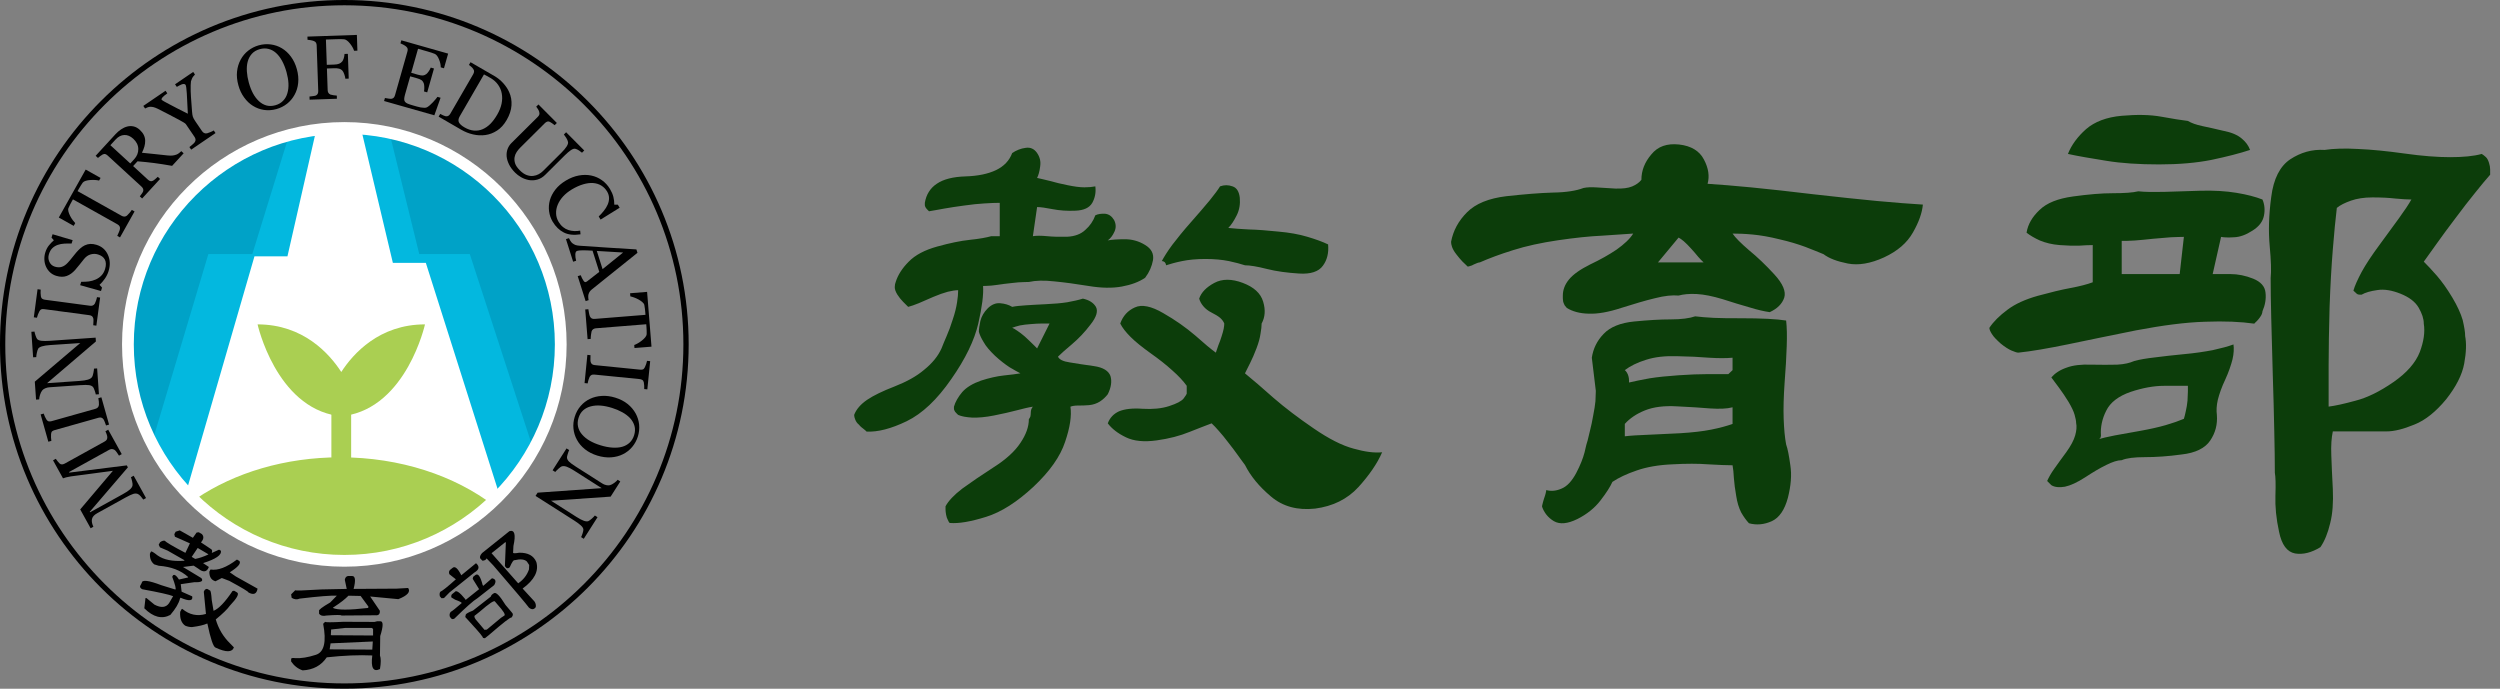 <?xml version="1.0" encoding="utf-8"?>
<svg xmlns="http://www.w3.org/2000/svg" version="1.1" id="圖層_2" x="0px" y="0px" enable-background="new 0 0 283.465 283.465" viewBox="0 0 726 200">
  <rect x="0" y="0" width="726" height="200" fill="#808080" stroke="none"/>
  <g id="g3" transform="matrix(1.163, 0, 0, 1.163, -64.841, -38.581)">
    <g id="g5">
      <path d="m 195.771,119.169 c 0,29.834 -24.195,54.04 -54.033,54.04 -29.844,0 -54.041,-24.205 -54.041,-54.04 0,-29.843 24.197,-54.039 54.041,-54.039 29.837,0 54.033,24.196 54.033,54.039 z" id="path7" style="fill:#00a2c7"/>
    </g>
    <g id="g9">
      <path d="m 128.071,66.452 -9.313,30.164 h -10.979 l -14.261,47.732 c 0,0 20.296,29.631 47.177,29.631 26.875,0 44.428,-23.594 47.72,-30.174 L 173.061,96.616 h -12.619 l -7.686,-31.258 c 0.001,0 -15.359,-1.65 -24.685,1.094 z" id="path11" style="fill:#03b8df"/>
    </g>
    <g id="g13">
      <path d="m 134.652,65.901 -7.12,31.271 h -8.237 l -17.007,58.693 c 0,0 18.105,18.113 37.855,18.113 19.748,0 36.21,-11.52 40.049,-18.113 L 162.083,98.807 h -8.232 l -7.679,-32.355 -11.52,-0.551 z" id="path15" style="fill:#ffffff"/>
    </g>
    <g id="g17">
      <g id="g19">
        <path d="m 104.855,157.604 c 9.761,9.641 23.173,15.605 37.978,15.605 13.888,0 26.551,-5.248 36.12,-13.877 -9.668,-7.361 -23.229,-11.971 -38.258,-11.971 -13.805,0 -26.386,3.885 -35.84,10.243 z" id="path21" style="fill:#aacf52"/>
      </g>
      <g id="g23">
        <g id="g25">
          <path d="m 140.969,126.055 c -2.963,-4.563 -9.485,-11.885 -20.9,-11.885 0,0 4.57,20.569 19.98,22.842 0,0 0.404,-0.223 0.92,-0.695 0.507,0.473 0.906,0.695 0.906,0.695 15.426,-2.272 19.998,-22.842 19.998,-22.842 -11.417,0 -17.948,7.323 -20.904,11.885 z" id="path27" style="fill:#aacf52"/>
        </g>
        <g id="g29">
          <rect x="138.5" y="132.278" width="4.935" height="18.107" id="rect31" style="fill:#aacf52"/>
        </g>
      </g>
    </g>
    <g id="g33">
      <path d="m 141.737,174.678 c -30.608,0 -55.511,-24.9 -55.511,-55.508 0,-30.606 24.902,-55.509 55.511,-55.509 30.603,0 55.501,24.903 55.501,55.509 0,30.607 -24.898,55.508 -55.501,55.508 z m 0,-108.078 c -28.99,0 -52.574,23.582 -52.574,52.57 0,28.987 23.584,52.571 52.574,52.571 28.985,0 52.564,-23.584 52.564,-52.571 C 194.302,90.181 170.723,66.6 141.737,66.6 z" id="path35" style="fill:#ffffff"/>
    </g>
    <g id="g37">
      <g id="g39">
        <path d="m 82.77,140.463 3.382,6.107 -0.688,0.379 c -0.131,-0.217 -0.312,-0.49 -0.542,-0.816 -0.232,-0.324 -0.421,-0.533 -0.561,-0.623 -0.236,-0.133 -0.458,-0.199 -0.67,-0.209 -0.208,-0.006 -0.434,0.057 -0.677,0.189 l -10.027,5.549 0.078,0.143 14.347,-1.803 0.273,0.488 -9.522,11.105 0.073,0.123 8.231,-4.555 c 0.794,-0.438 1.373,-0.824 1.734,-1.152 0.36,-0.332 0.571,-0.648 0.636,-0.963 0.058,-0.215 0.023,-0.58 -0.101,-1.1 -0.125,-0.512 -0.22,-0.84 -0.293,-0.98 l 0.69,-0.381 3.085,5.574 -0.686,0.377 c -0.191,-0.275 -0.41,-0.555 -0.662,-0.84 -0.247,-0.285 -0.491,-0.475 -0.732,-0.568 -0.307,-0.127 -0.672,-0.131 -1.094,-0.01 -0.423,0.129 -1.076,0.434 -1.955,0.918 l -7.058,3.904 c -0.408,0.223 -0.715,0.459 -0.919,0.697 -0.204,0.244 -0.337,0.5 -0.4,0.773 -0.062,0.299 -0.056,0.617 0.024,0.957 0.075,0.338 0.187,0.652 0.333,0.951 l -0.688,0.379 -2.602,-4.703 8.164,-9.643 -10.512,1.4 c -0.385,0.053 -0.778,0.133 -1.171,0.236 -0.397,0.105 -0.653,0.188 -0.775,0.244 l -2.49,-4.498 0.688,-0.379 c 0.109,0.174 0.262,0.391 0.471,0.639 0.206,0.252 0.369,0.43 0.485,0.535 0.2,0.172 0.41,0.25 0.634,0.227 0.228,-0.021 0.442,-0.096 0.657,-0.211 l 9.943,-5.502 c 0.226,-0.125 0.397,-0.27 0.511,-0.432 0.112,-0.161 0.163,-0.385 0.161,-0.67 0.002,-0.153 -0.054,-0.394 -0.164,-0.723 -0.111,-0.324 -0.21,-0.577 -0.301,-0.756 l 0.69,-0.377 z" id="path41"/>
      </g>
      <g id="g43">
        <path d="m 81.068,132.38 1.92,6.813 -0.756,0.218 c -0.066,-0.189 -0.169,-0.46 -0.298,-0.814 -0.133,-0.356 -0.245,-0.6 -0.344,-0.737 -0.159,-0.206 -0.335,-0.342 -0.526,-0.399 -0.187,-0.064 -0.425,-0.054 -0.711,0.023 l -10.993,3.101 c -0.247,0.07 -0.445,0.172 -0.591,0.292 -0.144,0.129 -0.232,0.353 -0.265,0.675 -0.025,0.24 -0.028,0.528 -0.013,0.876 0.017,0.344 0.045,0.621 0.092,0.83 l -0.76,0.215 -1.923,-6.815 0.763,-0.215 c 0.066,0.22 0.167,0.475 0.298,0.77 0.131,0.292 0.267,0.543 0.402,0.75 0.166,0.242 0.354,0.389 0.571,0.425 0.217,0.037 0.443,0.023 0.679,-0.043 l 10.979,-3.094 c 0.236,-0.068 0.434,-0.178 0.584,-0.333 0.152,-0.152 0.245,-0.371 0.283,-0.648 0.015,-0.166 0.009,-0.426 -0.019,-0.782 -0.026,-0.356 -0.071,-0.653 -0.129,-0.892 l 0.757,-0.216 z" id="path45"/>
      </g>
      <g id="g47">
        <path d="m 64.368,115.971 c 0.021,0.206 0.104,0.52 0.245,0.945 0.138,0.421 0.275,0.72 0.404,0.897 0.204,0.249 0.572,0.404 1.102,0.462 0.531,0.059 1.199,0.059 2.005,0.005 l 11.509,-0.798 0.064,0.954 -12.199,10.416 8.11,-0.559 c 0.907,-0.064 1.601,-0.172 2.084,-0.322 0.477,-0.146 0.81,-0.344 0.999,-0.6 0.153,-0.183 0.282,-0.544 0.382,-1.081 0.105,-0.548 0.153,-0.902 0.148,-1.074 l 0.786,-0.051 0.449,6.453 -0.786,0.054 c -0.028,-0.199 -0.125,-0.53 -0.286,-0.996 -0.161,-0.469 -0.296,-0.757 -0.41,-0.87 -0.226,-0.245 -0.552,-0.4 -0.986,-0.467 -0.43,-0.066 -1.158,-0.066 -2.187,0.007 l -7.747,0.532 c -0.337,0.024 -0.675,0.107 -1.005,0.25 -0.331,0.142 -0.583,0.317 -0.752,0.53 -0.226,0.281 -0.411,0.655 -0.555,1.124 -0.14,0.466 -0.208,0.842 -0.204,1.121 l -0.784,0.056 -0.312,-4.481 11.361,-9.661 -7.466,0.513 c -0.917,0.064 -1.616,0.172 -2.102,0.327 -0.479,0.15 -0.792,0.339 -0.941,0.571 -0.126,0.217 -0.238,0.563 -0.341,1.04 -0.099,0.477 -0.15,0.833 -0.146,1.08 l -0.784,0.05 -0.44,-6.374 0.785,-0.053 z" id="path49"/>
      </g>
      <g id="g51">
        <path d="m 80.752,107.476 -0.935,7.015 -0.78,-0.102 c 0.011,-0.201 0.028,-0.489 0.047,-0.867 0.024,-0.376 0.013,-0.645 -0.025,-0.809 -0.064,-0.253 -0.172,-0.446 -0.322,-0.58 -0.148,-0.129 -0.37,-0.217 -0.666,-0.258 l -11.316,-1.508 c -0.258,-0.034 -0.477,-0.021 -0.664,0.035 -0.18,0.06 -0.35,0.232 -0.507,0.516 -0.118,0.21 -0.241,0.473 -0.359,0.795 -0.123,0.324 -0.206,0.592 -0.247,0.801 l -0.78,-0.105 0.935,-7.015 0.778,0.103 c -0.02,0.226 -0.028,0.505 -0.024,0.823 0.006,0.322 0.032,0.605 0.075,0.846 0.047,0.292 0.167,0.497 0.353,0.619 0.187,0.121 0.399,0.2 0.64,0.23 l 11.31,1.508 c 0.24,0.032 0.464,0.006 0.664,-0.075 0.2,-0.08 0.374,-0.241 0.518,-0.481 0.082,-0.146 0.176,-0.389 0.292,-0.726 0.118,-0.339 0.193,-0.631 0.234,-0.872 l 0.779,0.107 z" id="path53"/>
      </g>
      <g id="g55">
        <path d="m 76.945,94.424 c 0.451,-0.207 0.911,-0.325 1.381,-0.342 0.466,-0.021 0.982,0.056 1.541,0.228 1.334,0.417 2.277,1.246 2.836,2.505 0.559,1.25 0.61,2.604 0.157,4.063 -0.21,0.67 -0.524,1.311 -0.95,1.915 -0.423,0.606 -0.859,1.108 -1.306,1.504 l 0.629,0.696 -0.264,0.847 -5.206,-1.457 0.264,-0.847 c 0.694,0.017 1.33,-0.008 1.915,-0.088 0.591,-0.078 1.164,-0.243 1.733,-0.494 0.533,-0.239 0.999,-0.565 1.399,-0.982 0.402,-0.415 0.707,-0.952 0.907,-1.601 0.152,-0.492 0.223,-0.941 0.206,-1.345 -0.011,-0.402 -0.099,-0.756 -0.26,-1.055 -0.166,-0.296 -0.385,-0.552 -0.664,-0.758 -0.281,-0.206 -0.627,-0.376 -1.036,-0.5 -0.599,-0.189 -1.211,-0.193 -1.837,-0.017 -0.623,0.176 -1.175,0.561 -1.652,1.149 -0.327,0.401 -0.696,0.866 -1.104,1.388 -0.413,0.524 -0.782,0.969 -1.117,1.343 -0.645,0.726 -1.349,1.233 -2.116,1.508 -0.765,0.279 -1.648,0.264 -2.643,-0.047 -0.574,-0.181 -1.07,-0.464 -1.491,-0.847 -0.425,-0.391 -0.765,-0.859 -1.018,-1.416 -0.241,-0.522 -0.378,-1.098 -0.413,-1.725 -0.037,-0.623 0.043,-1.238 0.23,-1.848 0.217,-0.692 0.522,-1.281 0.913,-1.762 0.391,-0.479 0.799,-0.902 1.222,-1.268 l -0.588,-0.662 0.266,-0.846 5.01,1.478 -0.262,0.849 c -0.621,-0.021 -1.222,-0.015 -1.805,0.017 -0.586,0.03 -1.139,0.135 -1.656,0.316 -0.507,0.176 -0.947,0.449 -1.33,0.812 -0.382,0.361 -0.668,0.862 -0.863,1.5 -0.211,0.67 -0.174,1.311 0.107,1.917 0.281,0.61 0.732,1.012 1.357,1.206 0.645,0.204 1.231,0.217 1.753,0.045 0.522,-0.167 1.01,-0.503 1.463,-0.997 0.411,-0.434 0.78,-0.876 1.117,-1.317 0.333,-0.442 0.677,-0.864 1.027,-1.265 0.318,-0.368 0.651,-0.709 1.008,-1.029 0.357,-0.32 0.737,-0.577 1.14,-0.771 z" id="path57"/>
      </g>
      <g id="g59">
        <path d="m 80.864,77.602 -0.37,0.662 c -0.269,-0.071 -0.604,-0.12 -1.003,-0.148 -0.406,-0.021 -0.804,-0.021 -1.192,0.009 -0.404,0.026 -0.782,0.09 -1.132,0.198 -0.352,0.103 -0.602,0.258 -0.754,0.451 -0.142,0.187 -0.301,0.427 -0.483,0.726 -0.185,0.296 -0.35,0.576 -0.494,0.836 l -0.318,0.563 11.002,6.164 c 0.212,0.12 0.432,0.185 0.66,0.193 0.229,0.011 0.456,-0.073 0.676,-0.245 0.114,-0.09 0.314,-0.301 0.596,-0.631 0.285,-0.327 0.494,-0.591 0.612,-0.795 l 0.688,0.387 -3.633,6.484 -0.688,-0.387 c 0.09,-0.189 0.219,-0.477 0.385,-0.868 0.169,-0.395 0.264,-0.674 0.286,-0.855 0.037,-0.258 0.002,-0.481 -0.099,-0.67 -0.103,-0.189 -0.288,-0.354 -0.55,-0.505 l -11.086,-6.215 -0.316,0.559 c -0.109,0.202 -0.247,0.456 -0.401,0.752 -0.159,0.307 -0.294,0.6 -0.415,0.887 -0.092,0.23 -0.09,0.518 0.009,0.877 0.103,0.358 0.243,0.713 0.423,1.067 0.183,0.359 0.395,0.701 0.638,1.031 0.243,0.331 0.451,0.583 0.631,0.763 l -0.384,0.684 -3.719,-2.084 6.716,-11.974 3.715,2.084 z" id="path61"/>
      </g>
      <g id="g63">
        <path d="m 101.607,71.451 -2.877,3.134 c -1.719,-0.303 -3.231,-0.539 -4.529,-0.707 -1.304,-0.166 -2.672,-0.31 -4.111,-0.426 l -1.094,1.192 3.674,3.375 c 0.191,0.174 0.385,0.298 0.584,0.37 0.202,0.073 0.428,0.049 0.684,-0.08 0.127,-0.063 0.322,-0.2 0.578,-0.415 0.26,-0.215 0.468,-0.404 0.629,-0.567 l 0.576,0.531 -4.478,4.879 -0.58,-0.533 c 0.107,-0.138 0.26,-0.344 0.455,-0.614 0.198,-0.267 0.322,-0.473 0.368,-0.606 0.077,-0.228 0.077,-0.438 0.011,-0.638 -0.073,-0.198 -0.211,-0.396 -0.424,-0.589 l -8.396,-7.71 c -0.187,-0.176 -0.38,-0.305 -0.578,-0.382 -0.198,-0.082 -0.426,-0.061 -0.686,0.068 -0.172,0.09 -0.378,0.224 -0.614,0.4 -0.239,0.178 -0.434,0.337 -0.584,0.477 l -0.576,-0.531 4.911,-5.35 c 0.449,-0.49 0.924,-0.905 1.418,-1.24 0.496,-0.339 1.016,-0.58 1.558,-0.722 0.533,-0.138 1.062,-0.146 1.601,-0.021 0.535,0.12 1.053,0.408 1.549,0.866 0.447,0.41 0.778,0.84 0.999,1.295 0.217,0.451 0.327,0.926 0.333,1.422 0.011,0.464 -0.058,0.945 -0.199,1.448 -0.146,0.503 -0.349,1.014 -0.61,1.539 1.282,0.125 2.358,0.232 3.225,0.331 0.866,0.095 1.921,0.208 3.171,0.34 0.548,0.058 0.986,0.062 1.323,0.011 0.331,-0.05 0.632,-0.125 0.909,-0.228 0.202,-0.075 0.417,-0.2 0.648,-0.378 0.232,-0.178 0.419,-0.335 0.557,-0.475 l 0.575,0.534 z M 89.018,67.81 c -0.705,-0.647 -1.444,-0.956 -2.228,-0.926 -0.784,0.03 -1.515,0.408 -2.194,1.147 l -1.282,1.396 4.972,4.565 0.99,-1.077 c 0.691,-0.752 1.024,-1.604 1.01,-2.548 -0.02,-0.946 -0.446,-1.799 -1.268,-2.557 z" id="path65"/>
      </g>
      <g id="g67">
        <path d="m 104.435,51.784 c -0.099,0.078 -0.236,0.232 -0.412,0.462 -0.172,0.23 -0.286,0.419 -0.336,0.557 -0.137,0.309 -0.221,0.535 -0.251,0.672 -0.032,0.14 -0.058,0.458 -0.071,0.962 -0.021,0.999 0,1.983 0.071,2.946 0.064,0.969 0.154,2.193 0.272,3.669 0.041,0.548 0.105,0.962 0.195,1.252 0.089,0.29 0.286,0.657 0.596,1.113 l 1.695,2.49 c 0.15,0.219 0.326,0.378 0.523,0.477 0.2,0.107 0.438,0.131 0.721,0.084 0.16,-0.041 0.434,-0.133 0.812,-0.29 0.378,-0.155 0.671,-0.294 0.877,-0.43 l 0.442,0.649 -6.082,4.144 -0.443,-0.651 c 0.162,-0.126 0.404,-0.327 0.723,-0.588 0.317,-0.267 0.523,-0.475 0.618,-0.621 0.161,-0.238 0.226,-0.468 0.193,-0.683 -0.021,-0.217 -0.111,-0.44 -0.272,-0.672 l -2.155,-3.167 c -0.07,-0.097 -0.251,-0.236 -0.546,-0.417 -0.296,-0.176 -0.633,-0.372 -1.016,-0.576 C 99.738,62.707 98.81,62.214 97.8,61.692 96.793,61.168 95.923,60.727 95.195,60.36 94.755,60.15 94.4,60.007 94.123,59.939 93.844,59.866 93.56,59.832 93.266,59.836 c -0.208,0.006 -0.434,0.056 -0.67,0.146 -0.238,0.09 -0.442,0.185 -0.617,0.284 l -0.44,-0.649 5.548,-3.781 0.444,0.648 c -0.616,0.438 -1.026,0.782 -1.23,1.031 -0.211,0.247 -0.269,0.438 -0.177,0.572 0.026,0.037 0.086,0.09 0.188,0.155 0.099,0.066 0.229,0.146 0.391,0.245 0.187,0.103 0.404,0.221 0.653,0.353 0.249,0.129 0.487,0.258 0.713,0.38 0.655,0.351 1.317,0.694 1.979,1.034 0.671,0.339 1.538,0.778 2.608,1.319 -0.088,-2.2 -0.176,-3.91 -0.26,-5.12 -0.08,-1.211 -0.179,-1.901 -0.295,-2.071 -0.096,-0.142 -0.225,-0.217 -0.389,-0.234 -0.163,-0.011 -0.344,0.013 -0.55,0.082 -0.21,0.073 -0.425,0.17 -0.643,0.297 -0.219,0.126 -0.421,0.24 -0.614,0.344 l -0.442,-0.649 4.531,-3.089 0.441,0.651 z" id="path69"/>
      </g>
      <g id="g71">
        <path d="m 126.13,45.223 c 0.863,0.511 1.621,1.211 2.272,2.097 0.653,0.881 1.146,1.925 1.476,3.124 0.336,1.207 0.445,2.356 0.331,3.446 -0.109,1.094 -0.414,2.08 -0.906,2.96 -0.473,0.87 -1.098,1.614 -1.874,2.226 -0.775,0.61 -1.656,1.055 -2.65,1.334 -1.055,0.292 -2.084,0.361 -3.09,0.215 -1.006,-0.148 -1.927,-0.488 -2.768,-1.016 -0.833,-0.511 -1.57,-1.214 -2.21,-2.101 -0.643,-0.885 -1.12,-1.895 -1.429,-3.021 -0.344,-1.233 -0.456,-2.389 -0.34,-3.463 0.118,-1.074 0.419,-2.059 0.902,-2.952 0.475,-0.885 1.104,-1.637 1.893,-2.254 0.787,-0.616 1.663,-1.059 2.63,-1.33 1.01,-0.279 2.009,-0.353 3.006,-0.219 0.999,0.131 1.916,0.449 2.757,0.954 z m 1.385,11.213 c 0.222,-0.76 0.308,-1.575 0.263,-2.447 -0.045,-0.87 -0.209,-1.813 -0.488,-2.828 -0.294,-1.044 -0.657,-1.968 -1.102,-2.784 -0.444,-0.812 -0.947,-1.474 -1.511,-1.981 -0.561,-0.499 -1.184,-0.832 -1.869,-1.005 -0.686,-0.176 -1.411,-0.159 -2.174,0.051 -0.855,0.236 -1.527,0.638 -2.018,1.195 -0.49,0.559 -0.836,1.22 -1.029,1.981 -0.185,0.726 -0.249,1.534 -0.187,2.423 0.058,0.892 0.217,1.8 0.473,2.729 0.283,1.027 0.634,1.929 1.048,2.707 0.415,0.773 0.911,1.429 1.489,1.961 0.561,0.522 1.178,0.878 1.86,1.07 0.684,0.191 1.432,0.17 2.245,-0.054 0.761,-0.213 1.401,-0.578 1.915,-1.108 0.516,-0.525 0.881,-1.163 1.085,-1.91 z" id="path73"/>
      </g>
      <g id="g75">
        <path d="m 144.999,45.825 -0.834,0.028 c -0.178,-0.578 -0.523,-1.186 -1.039,-1.833 -0.516,-0.641 -1.002,-0.991 -1.453,-1.04 -0.231,-0.021 -0.505,-0.034 -0.82,-0.039 -0.315,-0.002 -0.675,0.002 -1.072,0.017 l -2.646,0.09 0.219,6.312 1.812,-0.06 c 0.546,-0.017 0.976,-0.09 1.271,-0.215 0.303,-0.129 0.555,-0.312 0.763,-0.557 0.14,-0.169 0.267,-0.425 0.378,-0.771 0.11,-0.348 0.179,-0.722 0.204,-1.113 l 0.834,-0.025 0.213,6.183 -0.836,0.032 c -0.034,-0.325 -0.125,-0.69 -0.267,-1.102 -0.144,-0.406 -0.294,-0.705 -0.449,-0.881 -0.229,-0.267 -0.518,-0.445 -0.856,-0.533 -0.342,-0.086 -0.752,-0.125 -1.223,-0.105 l -1.813,0.062 0.187,5.417 c 0.009,0.243 0.063,0.462 0.168,0.646 0.104,0.189 0.279,0.339 0.528,0.451 0.114,0.047 0.356,0.103 0.732,0.161 0.376,0.063 0.66,0.092 0.854,0.097 l 0.025,0.784 -6.819,0.234 -0.029,-0.787 c 0.221,-0.025 0.516,-0.056 0.883,-0.103 0.367,-0.047 0.604,-0.099 0.711,-0.15 0.217,-0.107 0.374,-0.253 0.466,-0.447 0.095,-0.191 0.138,-0.421 0.127,-0.688 l -0.391,-11.365 c -0.009,-0.245 -0.054,-0.46 -0.145,-0.646 -0.086,-0.187 -0.26,-0.333 -0.523,-0.443 -0.2,-0.088 -0.471,-0.166 -0.811,-0.228 -0.335,-0.064 -0.604,-0.097 -0.806,-0.105 l -0.023,-0.789 12.347,-0.421 0.133,3.932 z" id="path77"/>
      </g>
      <g id="g79">
        <path d="m 165.766,57.579 -1.558,4.385 -12.553,-3.566 0.217,-0.756 c 0.215,0.047 0.509,0.092 0.876,0.15 0.365,0.056 0.61,0.071 0.733,0.051 0.253,-0.043 0.453,-0.135 0.591,-0.284 0.135,-0.146 0.242,-0.348 0.315,-0.612 l 3.096,-10.899 c 0.069,-0.232 0.088,-0.456 0.063,-0.655 -0.028,-0.204 -0.148,-0.402 -0.361,-0.584 -0.165,-0.148 -0.397,-0.303 -0.704,-0.466 -0.303,-0.161 -0.544,-0.279 -0.73,-0.346 l 0.213,-0.756 11.689,3.319 -1.04,3.663 -0.806,-0.232 c 0.013,-0.58 -0.131,-1.24 -0.428,-1.983 -0.301,-0.743 -0.653,-1.203 -1.063,-1.379 -0.21,-0.092 -0.468,-0.185 -0.767,-0.288 -0.306,-0.104 -0.646,-0.207 -1.038,-0.318 l -2.374,-0.674 -1.703,6.005 1.699,0.483 c 0.543,0.155 0.958,0.215 1.237,0.187 0.281,-0.037 0.55,-0.148 0.81,-0.335 0.215,-0.166 0.426,-0.402 0.637,-0.72 0.208,-0.316 0.373,-0.619 0.496,-0.919 l 0.806,0.228 -1.691,5.956 -0.803,-0.228 c 0.066,-0.348 0.094,-0.735 0.075,-1.147 -0.014,-0.417 -0.064,-0.73 -0.148,-0.941 -0.14,-0.339 -0.34,-0.593 -0.596,-0.761 -0.253,-0.163 -0.612,-0.309 -1.074,-0.442 l -1.699,-0.481 -1.293,4.546 c -0.129,0.456 -0.198,0.825 -0.206,1.108 -0.014,0.277 0.054,0.511 0.201,0.698 0.148,0.189 0.37,0.348 0.68,0.479 0.307,0.129 0.758,0.275 1.349,0.443 0.23,0.068 0.539,0.154 0.924,0.262 0.383,0.112 0.707,0.191 0.982,0.234 0.274,0.049 0.566,0.075 0.876,0.084 0.31,0.004 0.542,-0.039 0.698,-0.133 0.424,-0.245 0.913,-0.666 1.47,-1.261 0.555,-0.595 0.928,-1.04 1.124,-1.338 l 0.778,0.223 z" id="path81"/>
      </g>
      <g id="g83">
        <path d="m 182.268,63.141 c -0.67,1.163 -1.472,2.041 -2.401,2.641 -0.929,0.6 -1.899,0.969 -2.913,1.108 -1.017,0.14 -2.046,0.088 -3.077,-0.152 -1.033,-0.236 -2.018,-0.627 -2.949,-1.169 l -5.648,-3.27 0.396,-0.679 c 0.187,0.107 0.44,0.228 0.758,0.37 0.32,0.133 0.539,0.206 0.662,0.219 0.238,0.03 0.451,-0.013 0.632,-0.127 0.18,-0.114 0.339,-0.281 0.47,-0.516 l 5.702,-9.842 c 0.127,-0.219 0.204,-0.434 0.228,-0.651 0.028,-0.217 -0.04,-0.436 -0.201,-0.668 -0.143,-0.215 -0.318,-0.408 -0.526,-0.586 -0.207,-0.183 -0.39,-0.327 -0.551,-0.436 l 0.396,-0.679 5.958,3.45 c 0.82,0.473 1.553,1.068 2.204,1.783 0.645,0.713 1.139,1.452 1.482,2.226 0.469,1.031 0.662,2.142 0.584,3.326 -0.08,1.19 -0.484,2.406 -1.206,3.652 z m -2.346,-1.367 c 0.53,-0.915 0.885,-1.813 1.07,-2.69 0.185,-0.881 0.201,-1.729 0.054,-2.552 -0.138,-0.778 -0.44,-1.506 -0.911,-2.178 -0.469,-0.675 -1.096,-1.242 -1.887,-1.697 -0.262,-0.15 -0.559,-0.318 -0.896,-0.499 -0.338,-0.181 -0.585,-0.314 -0.748,-0.402 L 170.54,62.23 c -0.336,0.58 -0.4,1.083 -0.191,1.5 0.213,0.421 0.668,0.838 1.375,1.246 0.812,0.468 1.604,0.739 2.383,0.804 0.773,0.06 1.495,-0.052 2.17,-0.346 0.709,-0.307 1.359,-0.763 1.95,-1.362 0.59,-0.602 1.156,-1.365 1.695,-2.298 z" id="path85"/>
      </g>
      <g id="g87">
        <path d="m 201.077,71.307 c -0.15,-0.14 -0.401,-0.325 -0.738,-0.552 -0.342,-0.224 -0.66,-0.374 -0.952,-0.434 -0.299,-0.064 -0.675,0.063 -1.119,0.372 -0.445,0.305 -0.943,0.73 -1.489,1.276 l -4.857,4.832 c -0.619,0.619 -1.285,1.022 -1.998,1.22 -0.713,0.2 -1.422,0.232 -2.134,0.107 -0.695,-0.138 -1.336,-0.37 -1.916,-0.705 -0.58,-0.337 -1.076,-0.713 -1.493,-1.132 -0.666,-0.67 -1.175,-1.358 -1.521,-2.056 -0.344,-0.7 -0.545,-1.375 -0.602,-2.028 -0.047,-0.653 0.032,-1.259 0.239,-1.822 0.21,-0.559 0.521,-1.048 0.94,-1.469 l 6.611,-6.572 c 0.183,-0.181 0.305,-0.367 0.369,-0.548 0.063,-0.183 0.054,-0.419 -0.025,-0.709 -0.057,-0.204 -0.168,-0.434 -0.327,-0.686 -0.163,-0.249 -0.301,-0.444 -0.421,-0.586 l 0.559,-0.554 4.596,4.619 -0.557,0.554 c -0.15,-0.135 -0.354,-0.296 -0.616,-0.473 -0.263,-0.18 -0.462,-0.301 -0.6,-0.367 -0.236,-0.118 -0.46,-0.127 -0.666,-0.043 -0.209,0.086 -0.397,0.217 -0.571,0.393 l -6.173,6.14 c -0.301,0.296 -0.578,0.643 -0.845,1.036 -0.262,0.391 -0.436,0.825 -0.526,1.302 -0.083,0.494 -0.043,1.01 0.125,1.545 0.172,0.537 0.563,1.115 1.175,1.729 0.58,0.584 1.156,0.979 1.728,1.19 0.578,0.212 1.126,0.279 1.65,0.208 0.5,-0.064 0.951,-0.206 1.347,-0.425 0.404,-0.217 0.759,-0.483 1.076,-0.797 l 4.583,-4.559 c 0.582,-0.58 1.017,-1.096 1.302,-1.547 0.286,-0.453 0.406,-0.818 0.361,-1.098 -0.052,-0.312 -0.198,-0.666 -0.442,-1.06 -0.245,-0.391 -0.443,-0.674 -0.598,-0.853 l 0.559,-0.555 4.526,4.551 -0.56,0.556 z" id="path89"/>
      </g>
      <g id="g91">
        <path d="m 193.762,88.542 c -0.477,-0.806 -0.781,-1.672 -0.904,-2.6 -0.124,-0.926 -0.056,-1.854 0.2,-2.782 0.262,-0.917 0.72,-1.805 1.381,-2.656 0.66,-0.849 1.532,-1.596 2.613,-2.243 1.078,-0.645 2.156,-1.066 3.235,-1.264 1.076,-0.197 2.105,-0.197 3.087,0.007 0.978,0.2 1.867,0.591 2.682,1.171 0.812,0.576 1.486,1.314 2.02,2.208 0.393,0.662 0.675,1.313 0.836,1.946 0.158,0.636 0.236,1.285 0.229,1.951 l 0.881,0.002 0.458,0.763 -4.762,2.96 -0.47,-0.782 c 0.408,-0.378 0.824,-0.833 1.25,-1.362 0.428,-0.531 0.748,-1.046 0.965,-1.545 0.251,-0.556 0.374,-1.122 0.369,-1.682 -0.011,-0.563 -0.17,-1.113 -0.492,-1.65 -0.367,-0.61 -0.844,-1.1 -1.435,-1.465 -0.587,-0.365 -1.264,-0.576 -2.028,-0.64 -0.734,-0.06 -1.56,0.043 -2.481,0.309 -0.917,0.271 -1.867,0.694 -2.847,1.281 -0.866,0.52 -1.592,1.102 -2.188,1.751 -0.591,0.649 -1.037,1.338 -1.343,2.069 -0.303,0.73 -0.438,1.461 -0.41,2.196 0.02,0.735 0.238,1.444 0.646,2.123 0.308,0.514 0.669,0.933 1.085,1.268 0.417,0.331 0.857,0.578 1.313,0.73 0.468,0.15 0.951,0.236 1.452,0.262 0.5,0.026 1.005,-0.009 1.517,-0.107 l 0.088,0.924 c -1.669,0.253 -3.055,0.107 -4.166,-0.451 -1.107,-0.557 -2.037,-1.453 -2.781,-2.692 z" id="path93"/>
      </g>
      <g id="g95">
        <path d="m 201.986,108.361 -1.979,-6.23 0.75,-0.236 c 0.21,0.537 0.425,0.971 0.648,1.297 0.217,0.333 0.406,0.473 0.563,0.421 0.064,-0.018 0.138,-0.052 0.229,-0.093 0.086,-0.043 0.163,-0.092 0.221,-0.144 l 2.974,-2.314 -1.68,-5.296 c -0.559,-0.041 -1.04,-0.067 -1.45,-0.073 -0.406,-0.006 -0.78,-0.013 -1.12,-0.013 -0.333,0.004 -0.602,0.019 -0.801,0.045 -0.204,0.024 -0.367,0.058 -0.485,0.097 -0.284,0.09 -0.43,0.378 -0.445,0.876 -0.017,0.49 0.052,1.021 0.202,1.586 l -0.75,0.24 -1.792,-5.642 0.752,-0.241 c 0.071,0.181 0.186,0.397 0.34,0.649 0.152,0.256 0.315,0.453 0.483,0.595 0.281,0.217 0.552,0.376 0.806,0.466 0.258,0.09 0.593,0.15 1.008,0.18 2.127,0.155 4.507,0.318 7.147,0.481 2.641,0.161 4.991,0.309 7.056,0.438 l 0.267,0.851 -11.372,9.122 c -0.24,0.189 -0.423,0.382 -0.55,0.569 -0.131,0.189 -0.236,0.428 -0.32,0.72 -0.047,0.196 -0.064,0.432 -0.047,0.715 0.015,0.282 0.045,0.514 0.095,0.69 l -0.75,0.244 z m 4.229,-7.984 5.132,-4.151 -6.574,-0.391 1.442,4.542 z" id="path97"/>
      </g>
      <g id="g99">
        <path d="m 214.183,120.075 -0.06,-0.752 c 0.258,-0.093 0.564,-0.236 0.915,-0.438 0.351,-0.202 0.679,-0.428 0.984,-0.671 0.322,-0.247 0.599,-0.516 0.833,-0.795 0.232,-0.285 0.356,-0.548 0.374,-0.797 0.011,-0.231 0.009,-0.521 -0.004,-0.87 -0.011,-0.348 -0.032,-0.672 -0.054,-0.971 l -0.052,-0.641 -12.568,1.006 c -0.243,0.021 -0.464,0.09 -0.657,0.213 -0.196,0.118 -0.338,0.315 -0.428,0.577 -0.041,0.138 -0.088,0.426 -0.145,0.859 -0.051,0.433 -0.075,0.766 -0.064,1.004 l -0.781,0.06 -0.594,-7.41 0.782,-0.06 c 0.032,0.202 0.086,0.514 0.161,0.937 0.08,0.417 0.159,0.705 0.238,0.861 0.114,0.236 0.269,0.402 0.458,0.505 0.191,0.1 0.438,0.138 0.741,0.11 l 12.665,-1.014 -0.05,-0.643 c -0.021,-0.228 -0.047,-0.511 -0.086,-0.847 -0.038,-0.339 -0.086,-0.662 -0.147,-0.969 -0.048,-0.238 -0.215,-0.479 -0.499,-0.72 -0.279,-0.241 -0.595,-0.458 -0.945,-0.653 -0.348,-0.193 -0.715,-0.358 -1.102,-0.498 -0.385,-0.142 -0.701,-0.232 -0.95,-0.279 l -0.063,-0.782 4.248,-0.344 1.098,13.681 -4.248,0.341 z" id="path101"/>
      </g>
      <g id="g103">
        <path d="m 201.716,128.83 0.704,-7.047 0.784,0.079 c -0.006,0.202 -0.013,0.49 -0.019,0.868 -0.011,0.374 0.008,0.648 0.051,0.806 0.069,0.253 0.183,0.44 0.338,0.569 0.156,0.124 0.38,0.206 0.675,0.236 l 11.362,1.139 c 0.256,0.025 0.476,0.006 0.655,-0.059 0.186,-0.064 0.351,-0.238 0.497,-0.528 0.111,-0.208 0.223,-0.483 0.333,-0.806 0.111,-0.331 0.185,-0.6 0.219,-0.812 l 0.784,0.079 -0.707,7.045 -0.779,-0.077 c 0.013,-0.229 0.013,-0.508 -0.005,-0.823 -0.015,-0.32 -0.049,-0.604 -0.097,-0.847 -0.063,-0.288 -0.188,-0.492 -0.376,-0.604 -0.188,-0.118 -0.406,-0.185 -0.646,-0.215 l -11.353,-1.132 c -0.245,-0.028 -0.466,0.006 -0.666,0.092 -0.195,0.091 -0.365,0.256 -0.5,0.499 -0.073,0.15 -0.166,0.395 -0.271,0.738 -0.103,0.344 -0.172,0.632 -0.201,0.875 l -0.782,-0.075 z" id="path105"/>
      </g>
      <g id="g107">
        <path d="m 211.304,146.592 c -0.896,0.449 -1.895,0.711 -2.992,0.783 -1.096,0.068 -2.236,-0.08 -3.427,-0.445 -1.194,-0.371 -2.222,-0.9 -3.079,-1.586 -0.857,-0.688 -1.525,-1.473 -2,-2.365 -0.473,-0.866 -0.759,-1.794 -0.859,-2.782 -0.097,-0.979 0.004,-1.962 0.313,-2.943 0.322,-1.051 0.818,-1.955 1.487,-2.72 0.668,-0.77 1.452,-1.36 2.348,-1.777 0.886,-0.423 1.874,-0.664 2.965,-0.726 1.092,-0.063 2.196,0.081 3.319,0.432 1.223,0.376 2.252,0.906 3.092,1.585 0.842,0.677 1.506,1.466 1.998,2.351 0.485,0.881 0.777,1.817 0.874,2.814 0.091,0.995 -0.008,1.973 -0.307,2.931 -0.312,1.001 -0.791,1.882 -1.439,2.65 -0.65,0.769 -1.416,1.364 -2.293,1.798 z m -10.179,-4.893 c 0.52,0.595 1.16,1.114 1.916,1.543 0.757,0.436 1.638,0.809 2.641,1.115 1.033,0.322 2.011,0.516 2.939,0.58 0.924,0.066 1.753,0.002 2.479,-0.199 0.723,-0.201 1.346,-0.543 1.863,-1.027 0.516,-0.484 0.892,-1.099 1.13,-1.858 0.26,-0.849 0.29,-1.631 0.086,-2.342 -0.208,-0.716 -0.578,-1.362 -1.108,-1.94 -0.516,-0.543 -1.16,-1.035 -1.942,-1.465 -0.782,-0.434 -1.631,-0.791 -2.55,-1.076 -1.021,-0.318 -1.966,-0.512 -2.845,-0.582 -0.877,-0.069 -1.695,-0.009 -2.456,0.193 -0.736,0.188 -1.375,0.516 -1.903,0.988 -0.53,0.473 -0.922,1.11 -1.167,1.914 -0.238,0.758 -0.272,1.493 -0.109,2.211 0.165,0.717 0.504,1.367 1.026,1.945 z" id="path109"/>
      </g>
      <g id="g111">
        <path d="m 200.854,167.287 c 0.104,-0.182 0.228,-0.48 0.362,-0.906 0.138,-0.422 0.207,-0.74 0.209,-0.963 -0.013,-0.326 -0.217,-0.67 -0.61,-1.025 -0.391,-0.363 -0.931,-0.758 -1.609,-1.197 l -9.728,-6.193 0.511,-0.809 16,-1.129 -6.856,-4.367 c -0.767,-0.486 -1.39,-0.816 -1.864,-0.98 -0.473,-0.166 -0.859,-0.205 -1.165,-0.115 -0.226,0.055 -0.543,0.271 -0.947,0.645 -0.408,0.377 -0.659,0.635 -0.758,0.777 l -0.664,-0.426 3.479,-5.457 0.661,0.422 c -0.097,0.178 -0.219,0.502 -0.363,0.975 -0.146,0.471 -0.208,0.781 -0.183,0.941 0.032,0.33 0.207,0.65 0.512,0.959 0.308,0.311 0.896,0.744 1.764,1.297 l 6.549,4.17 c 0.285,0.184 0.605,0.316 0.956,0.398 0.35,0.084 0.661,0.088 0.924,0.023 0.348,-0.096 0.718,-0.285 1.108,-0.578 0.396,-0.289 0.668,-0.549 0.834,-0.779 l 0.663,0.424 -2.412,3.785 -14.878,1.025 6.314,4.021 c 0.773,0.494 1.4,0.82 1.877,0.988 0.478,0.16 0.845,0.195 1.101,0.094 0.229,-0.096 0.524,-0.309 0.89,-0.633 0.365,-0.322 0.616,-0.584 0.76,-0.779 l 0.664,0.42 -3.436,5.395 -0.665,-0.423 z" id="path113"/>
      </g>
    </g>
    <g id="g115">
      <path d="m 141.74,205.139 c -47.414,0 -85.989,-38.568 -85.989,-85.977 0,-47.414 38.575,-85.989 85.989,-85.989 47.405,0 85.974,38.575 85.974,85.989 0,47.408 -38.568,85.977 -85.974,85.977 z m 0,-170.647 c -46.688,0 -84.67,37.982 -84.67,84.67 0,46.68 37.982,84.659 84.67,84.659 46.679,0 84.654,-37.979 84.654,-84.659 0.001,-46.688 -37.975,-84.67 -84.654,-84.67 z" id="path117"/>
    </g>
    <g id="g119">
      <g id="g121">
        <path d="m 105.401,166.084 0.761,0.447 c 0.552,0.586 0.477,1.279 -0.228,2.08 l 2.543,1.693 c 0.263,0.154 0.316,0.471 0.157,0.947 l 1.821,-0.832 0.449,0.266 c 0.252,1.055 -1.23,2.086 -4.445,3.094 l 1.448,0.969 c -0.494,1.289 -1.366,1.438 -2.612,0.441 l -1.182,-0.773 -2.664,0.336 4.592,2.779 c 0.563,0.748 -0.028,1.088 -1.773,1.02 l -3.381,0.494 0.217,1.873 2.639,1.166 c 0.246,1.156 -0.729,1.268 -2.925,0.338 l -0.129,0.234 c -0.274,1.158 -1.076,2.514 -2.401,4.063 -2.091,1.125 -4.259,0.576 -6.499,-1.65 l 0.292,-2.547 0.234,-0.018 2.007,1.648 c 1.658,0.871 2.876,0.746 3.652,-0.377 l 1.007,-1.736 c -0.908,-0.379 -3.47,-0.955 -7.681,-1.725 -0.436,-0.205 -0.625,-0.473 -0.571,-0.803 l 0.428,-0.799 c 0.05,-0.824 1.676,-0.631 4.881,0.586 l 3.498,1.086 c 0.236,-0.117 -0.021,-1.178 -0.777,-3.18 l 0.221,-0.41 0.265,-0.08 c 0.326,0.039 0.724,0.428 1.192,1.17 l 2.238,-0.508 0.063,-0.117 c -1.785,-1.648 -4.239,-2.588 -7.356,-2.816 l -1.112,-0.344 c -0.782,-0.617 -1.142,-1.516 -1.077,-2.695 l 0.269,-0.5 c 0.123,-0.135 0.669,0.186 1.638,0.963 1.54,1.088 3.726,1.531 6.555,1.334 l 0.208,-0.111 -4.232,-2.414 -1.931,-0.826 -0.318,-0.65 0.335,-0.621 c 0.419,-0.322 0.821,-0.449 1.203,-0.379 0.329,0.402 2.039,1.41 5.131,3.021 l 1.123,-2.371 -3.744,-1.66 -0.145,-0.629 0.333,-0.619 1.027,-0.326 3.274,1.85 0.93,-1.316 0.552,-0.066 z m -0.283,3.914 -1.496,2.227 0.875,0.514 c 1.022,-0.199 2.111,-0.568 3.268,-1.105 l -0.025,-0.092 -2.622,-1.544 z m 9.103,10.68 0.704,0.416 c 0.623,0.314 0.026,1.428 -1.791,3.334 -0.608,0.859 -1.777,1.998 -3.504,3.414 0.666,2.311 1.848,4.303 3.547,5.973 l 0.981,1.006 c -0.437,1.271 -1.968,1.289 -4.593,0.055 -0.562,-0.201 -1.236,-2.191 -2.026,-5.971 l -0.056,-0.035 c -0.818,0.371 -2.078,0.668 -3.777,0.885 -0.552,0.014 -1.121,-0.102 -1.706,-0.344 -0.956,-0.666 -1.375,-1.818 -1.259,-3.461 l 0.381,-0.709 0.158,-0.021 c 1.756,1.475 3.722,1.893 5.894,1.256 l -0.537,-5.561 0.238,-0.443 c 0.281,-0.248 0.526,-0.311 0.732,-0.191 l 0.563,0.334 c 0.193,0.01 0.344,0.811 0.453,2.402 l 0.453,2.676 c 1.289,-0.508 2.868,-2.156 4.735,-4.943 l 0.41,-0.072 z m 0.696,-7.787 0.618,0.363 c 0.456,0.58 -0.346,1.521 -2.403,2.822 l 1.488,1.031 5.446,3.051 c -0.228,1.342 -0.988,1.658 -2.288,0.945 0.045,-0.182 -1.54,-1.139 -4.761,-2.881 l -1.878,-0.719 -1.588,0.814 c -1.046,-0.307 -1.555,-1.111 -1.525,-2.412 l 0.286,-0.531 c 1.812,0.315 4.011,-0.513 6.605,-2.483 z" id="path123"/>
      </g>
      <g id="g125">
        <path d="m 142.693,177.002 h 0.927 c 0.859,-0.045 1.003,1.029 0.43,3.223 l 10.71,-0.066 2.908,-0.166 c 0.662,0.951 -0.154,1.885 -2.446,2.791 l -7.041,-0.664 2.415,3.559 c 0.064,0.84 -0.312,1.217 -1.126,1.129 l -8.46,0.064 c -0.024,-0.176 -1.268,-0.176 -3.736,0 -0.859,0.199 -1.477,0.045 -1.85,-0.463 v -0.666 c -0.179,-0.244 0.747,-0.953 2.775,-2.127 l 1.652,-1.695 c -1.366,-0.088 -4.463,0.156 -9.288,0.732 -0.64,0.287 -1.3,0.221 -1.982,-0.201 l -0.134,-0.865 1.025,-1.029 c 0.045,0.133 2.236,0.066 6.578,-0.199 l 6.28,-0.133 -0.462,-2.193 v -0.201 c 0.132,-0.51 0.409,-0.787 0.825,-0.83 z m 7.241,11.301 h 0.761 c 0.793,-0.045 0.793,1.186 0,3.688 l -0.066,4.852 c 0.265,0.711 0.265,1.842 0,3.393 -1.676,0.818 -2.313,-0.311 -1.916,-3.393 -3.285,-0.154 -7.075,0 -11.372,0.467 -1.366,2.039 -3.371,3.125 -6.016,3.258 -1.19,-0.4 -2.148,-1.143 -2.877,-2.229 v -0.629 c 0,-0.223 0.342,-0.289 1.025,-0.201 1.454,0.088 3.173,-0.186 5.156,-0.83 2.07,-0.664 2.677,-3.244 1.817,-7.744 l 0.496,-0.498 c 0.045,0.154 1.554,0.154 4.529,0 l 7.801,0.031 0.662,-0.165 z m -1.091,5.051 -10.545,0.467 -0.231,1.494 10.646,0.066 0.13,-2.027 z m -6.843,-3.391 -3.568,0.4 -0.067,1.428 10.545,0.066 v -1.629 l -0.331,-0.266 H 142 z m 0.761,-8.043 c -0.771,0.82 -2.061,1.816 -3.867,2.99 v 0.066 c 1.123,0.555 4.054,0.555 8.791,0 l 0.066,-0.33 -1.948,-2.66 -3.042,-0.066 z" id="path127"/>
      </g>
      <g id="g129">
        <path d="m 173.906,177.201 0.578,-0.461 c 0.645,-0.467 1.241,0.377 1.792,2.531 l 0.154,0.182 2.17,-1.891 c 0.935,0.184 1.119,0.756 0.552,1.715 l -4.213,3.293 c -0.935,0.547 -2.847,2.24 -5.734,5.08 -0.313,0.15 -0.556,0.156 -0.726,0.014 l -0.381,-0.449 c -0.163,-0.498 -0.09,-0.922 0.213,-1.268 0.361,-0.184 1.264,-0.908 2.714,-2.17 0.073,-0.158 -0.467,-0.445 -1.62,-0.859 l -0.943,-0.566 c -0.079,-0.338 -0.023,-0.611 0.168,-0.814 l 0.672,-0.537 c 0.34,-0.549 1.212,0.039 2.615,1.762 l 0.105,0.217 3.362,-2.689 -1.595,-2.578 0.117,-0.512 z m -5.772,-1.726 0.627,-0.502 c 0.578,-0.514 1.302,0.102 2.179,1.844 l 3.674,-3.012 c 0.951,0.822 0.818,1.598 -0.408,2.326 l -6.237,4.992 -1.355,1.387 -0.623,0.043 -0.399,-0.473 c -0.123,-0.453 -0.093,-0.832 0.095,-1.133 0.55,-0.238 1.848,-1.277 3.895,-3.117 l -1.617,-1.273 c -0.173,-0.446 -0.117,-0.805 0.169,-1.082 z m 3.927,11.138 c 0.152,-0.248 0.746,-0.57 1.781,-0.971 l 4.469,-3.5 c 0.058,-0.299 0.308,-0.574 0.743,-0.822 0.51,-0.408 1.484,0.563 2.924,2.91 l 1.523,1.805 c 0.43,0.387 0.413,0.842 -0.052,1.367 -0.165,-0.197 -2.023,1.236 -5.572,4.305 l -1.045,0.836 -0.5,-0.09 c 0.113,-0.141 -0.797,-1.264 -2.73,-3.369 l -1.67,-1.838 0.129,-0.633 z m 2.415,0.147 c -0.505,0.201 -0.272,0.811 0.689,1.828 l 1.56,1.848 0.583,-0.047 3.56,-2.961 0.823,-0.545 c 0.333,-0.221 -0.222,-1.119 -1.668,-2.713 l -0.702,-0.832 c -0.229,-0.271 -1.465,0.566 -3.708,2.514 l -1.137,0.908 z m 1.65,-15.49 6.84,-5.475 c 1.292,-0.375 1.62,0.859 0.991,3.705 l -0.086,1.691 c 0.038,0.17 0.543,0.17 1.515,-0.002 2.191,-0.041 3.62,0.73 4.286,2.314 0.666,2.264 -0.476,4.475 -3.421,6.631 l 2.938,3.203 c 0.312,0.432 0.427,0.904 0.346,1.422 -0.449,0.664 -1.022,0.707 -1.717,0.129 -0.561,-0.787 -3.523,-4.295 -8.891,-10.531 l -1.678,-1.758 c -0.12,0.35 -0.46,0.545 -1.021,0.588 l -0.559,-0.57 c -0.175,-0.361 -0.024,-0.81 0.457,-1.347 z m 2.363,0.037 6.657,7.52 c 1.313,-0.9 2.211,-2.059 2.696,-3.48 l 0.048,-1.096 -0.574,-0.865 c -0.582,-0.566 -1.608,-0.676 -3.08,-0.33 -0.245,-0.107 -0.645,0.477 -1.199,1.754 -0.269,0.264 -0.544,0.322 -0.827,0.17 l -0.383,-0.451 0.239,-5.934 -0.168,-0.016 -3.409,2.728 z" id="path131"/>
      </g>
    </g>
  </g>
  <g transform="matrix(0.78, 0, 0, 0.78, 70.533, -99.813)" style="">
    <path d="M 316.235 203.484 C 315.7 204.411 314.916 205.107 313.881 205.588 C 312.847 206.069 311.563 206.337 310.03 206.408 C 308.46 206.48 306.962 206.462 305.536 206.364 C 304.109 206.266 302.754 206.088 301.471 205.838 C 300.187 205.588 299.063 205.392 298.1 205.258 C 297.137 205.124 296.335 205.053 295.693 205.053 L 294.908 210.474 L 294.124 215.895 C 294.766 215.788 295.533 215.735 296.415 215.735 C 297.298 215.735 298.296 215.788 299.402 215.895 C 300.472 216.002 301.631 216.073 302.879 216.109 C 304.127 216.145 305.464 216.145 306.891 216.109 C 308.317 216.038 309.602 215.788 310.734 215.36 C 311.866 214.932 312.847 214.326 313.667 213.541 C 314.523 212.792 315.254 211.972 315.869 211.071 C 316.485 210.171 316.984 209.19 317.376 208.12 C 317.875 207.871 318.428 207.71 319.034 207.621 C 319.641 207.532 320.3 207.514 321.014 207.549 C 321.727 207.621 322.351 207.853 322.904 208.245 C 323.456 208.637 323.938 209.19 324.366 209.903 C 324.722 210.617 324.919 211.33 324.946 212.043 C 324.972 212.756 324.83 213.47 324.509 214.183 C 324.188 214.896 323.831 215.52 323.421 216.064 C 323.011 216.608 322.547 217.072 322.012 217.464 C 322.761 217.322 323.688 217.215 324.767 217.143 C 325.846 217.072 327.076 217.036 328.432 217.036 C 329.751 217.036 331.053 217.214 332.31 217.571 C 333.567 217.927 334.78 218.462 335.921 219.176 C 337.098 219.889 337.918 220.709 338.4 221.645 C 338.881 222.582 339.023 223.634 338.845 224.81 C 338.631 225.952 338.292 227.075 337.811 228.172 C 337.329 229.268 336.705 230.338 335.921 231.372 C 334.78 232.157 333.478 232.817 332.025 233.361 C 330.571 233.904 328.966 234.332 327.219 234.653 C 325.471 234.974 323.563 235.117 321.504 235.081 C 319.444 235.046 317.233 234.832 314.88 234.439 C 312.49 234.047 310.226 233.708 308.095 233.423 C 305.964 233.138 303.966 232.906 302.112 232.728 C 300.222 232.514 298.492 232.425 296.914 232.46 C 295.336 232.496 293.91 232.657 292.626 232.942 C 292.091 232.942 291.502 232.96 290.852 232.986 C 290.201 233.013 289.487 233.049 288.703 233.084 C 287.954 233.156 287.134 233.245 286.26 233.343 C 285.386 233.441 284.459 233.548 283.496 233.655 C 282.533 233.798 281.642 233.922 280.831 234.029 C 280.019 234.136 279.288 234.226 278.646 234.297 C 278.004 234.333 277.433 234.368 276.925 234.395 C 276.417 234.421 275.971 234.439 275.579 234.439 C 275.686 236.009 275.597 237.952 275.303 240.279 C 275.009 242.606 274.509 245.317 273.796 248.419 C 273.083 251.486 271.906 254.749 270.239 258.2 C 268.572 261.65 266.414 265.288 263.739 269.104 C 261.1 272.92 258.407 276.13 255.644 278.742 C 252.88 281.355 250.044 283.37 247.12 284.796 C 244.231 286.187 241.539 287.203 239.051 287.845 C 236.564 288.487 234.281 288.754 232.213 288.647 C 232.106 288.505 231.945 288.362 231.749 288.202 C 231.553 288.041 231.321 287.863 231.072 287.649 C 230.822 287.471 230.537 287.257 230.243 286.998 C 229.948 286.739 229.645 286.436 229.36 286.079 C 229.003 285.794 228.718 285.473 228.495 285.152 C 228.272 284.832 228.112 284.511 228.005 284.225 C 227.862 283.869 227.755 283.565 227.684 283.28 C 227.612 282.995 227.577 282.727 227.577 282.442 C 227.969 281.408 228.557 280.427 229.36 279.491 C 230.162 278.555 231.179 277.663 232.427 276.807 C 233.639 275.987 235.102 275.167 236.814 274.338 C 238.525 273.508 240.487 272.67 242.698 271.814 C 244.873 270.958 246.888 270.031 248.725 269.006 C 250.562 267.98 252.22 266.857 253.682 265.609 C 255.18 264.397 256.464 263.131 257.534 261.811 C 258.604 260.492 259.459 259.119 260.101 257.692 C 260.351 257.05 260.636 256.337 260.957 255.561 C 261.278 254.785 261.635 253.947 262.027 253.055 C 262.419 252.164 262.812 251.183 263.195 250.14 C 263.578 249.097 263.953 247.992 264.31 246.85 C 264.702 245.709 265.023 244.604 265.282 243.56 C 265.54 242.517 265.736 241.537 265.879 240.645 C 266.021 239.754 266.128 238.915 266.2 238.14 C 266.271 237.364 266.307 236.651 266.307 236.009 C 265.772 236.009 265.183 236.063 264.541 236.161 C 263.899 236.259 263.204 236.401 262.455 236.579 C 261.67 236.793 260.815 237.061 259.905 237.382 C 258.996 237.703 258.033 238.077 257.034 238.505 C 255.964 238.969 254.984 239.397 254.083 239.789 C 253.183 240.181 252.362 240.538 251.614 240.859 C 250.829 241.18 250.116 241.448 249.465 241.67 C 248.814 241.893 248.226 242.072 247.691 242.214 C 247.441 241.965 247.155 241.679 246.834 241.358 C 246.513 241.037 246.157 240.681 245.765 240.288 C 245.372 239.896 244.998 239.468 244.641 239.013 C 244.285 238.559 243.946 238.077 243.625 237.578 C 243.304 237.043 243.072 236.562 242.921 236.116 C 242.769 235.67 242.698 235.26 242.698 234.867 C 242.698 234.475 242.734 234.119 242.796 233.798 C 242.859 233.477 242.948 233.192 243.055 232.942 C 243.447 231.658 244.053 230.374 244.865 229.108 C 245.676 227.842 246.692 226.593 247.905 225.381 C 249.117 224.133 250.615 223.045 252.389 222.109 C 254.163 221.173 256.214 220.388 258.532 219.746 C 260.85 219.104 263.025 218.569 265.058 218.15 C 267.091 217.731 268.981 217.428 270.729 217.25 C 272.476 217.072 274.01 216.858 275.329 216.626 C 276.649 216.394 277.754 216.144 278.646 215.895 C 278.788 215.895 278.931 215.895 279.065 215.895 C 279.199 215.895 279.324 215.895 279.431 215.895 C 279.573 215.895 279.698 215.895 279.823 215.895 C 279.948 215.895 280.072 215.895 280.215 215.895 C 280.358 215.895 280.483 215.895 280.608 215.895 C 280.733 215.895 280.857 215.895 281 215.895 C 281.107 215.895 281.232 215.895 281.365 215.895 C 281.499 215.895 281.642 215.895 281.785 215.895 L 281.785 209.689 L 281.785 203.484 C 281 203.484 280.144 203.502 279.208 203.537 C 278.272 203.573 277.255 203.626 276.15 203.698 C 275.044 203.769 273.867 203.859 272.61 203.983 C 271.353 204.108 270.015 204.268 268.589 204.482 C 267.162 204.66 265.825 204.857 264.577 205.053 C 263.329 205.249 262.17 205.445 261.1 205.624 C 259.994 205.838 258.978 206.016 258.042 206.177 C 257.105 206.337 256.249 206.479 255.465 206.622 C 255.322 206.479 255.18 206.355 255.046 206.23 C 254.913 206.105 254.788 205.98 254.681 205.838 C 254.538 205.695 254.431 205.57 254.342 205.445 C 254.253 205.32 254.181 205.195 254.11 205.053 C 254.038 204.91 253.985 204.786 253.949 204.661 C 253.914 204.536 253.896 204.411 253.896 204.268 C 253.896 204.161 253.896 204.037 253.896 203.903 C 253.896 203.769 253.896 203.626 253.896 203.484 C 254.145 201.95 254.645 200.577 255.394 199.383 C 256.143 198.188 257.141 197.171 258.39 196.351 C 259.602 195.531 261.082 194.889 262.848 194.435 C 264.613 193.98 266.663 193.712 269.017 193.641 C 271.335 193.569 273.439 193.338 275.338 192.945 C 277.237 192.553 278.931 192 280.429 191.287 C 281.891 190.574 283.122 189.7 284.121 188.648 C 285.119 187.596 285.886 186.365 286.421 184.939 C 287.17 184.44 287.972 184.012 288.81 183.682 C 289.648 183.352 290.522 183.12 291.414 183.013 C 292.305 182.87 293.108 182.96 293.821 183.281 C 294.534 183.602 295.158 184.154 295.693 184.939 C 296.228 185.723 296.585 186.526 296.772 187.355 C 296.959 188.184 296.977 189.04 296.834 189.932 C 296.727 190.859 296.566 191.679 296.37 192.393 C 296.174 193.106 295.942 193.712 295.693 194.212 C 296.335 194.354 297.048 194.515 297.851 194.702 C 298.653 194.889 299.544 195.103 300.543 195.353 C 301.506 195.638 302.54 195.905 303.637 196.164 C 304.733 196.423 305.892 196.672 307.105 196.922 C 308.317 197.171 309.441 197.368 310.475 197.502 C 311.51 197.635 312.455 197.707 313.311 197.707 C 314.131 197.707 314.898 197.671 315.584 197.609 C 316.271 197.546 316.877 197.457 317.376 197.35 C 317.519 198.491 317.483 199.579 317.287 200.604 C 317.091 201.629 316.734 202.592 316.235 203.484 Z M 402.112 226.879 C 401.327 227.985 400.186 228.787 398.697 229.277 C 397.208 229.768 395.372 229.946 393.196 229.803 C 391.021 229.661 388.934 229.465 386.937 229.188 C 384.94 228.912 383.032 228.555 381.213 228.091 C 379.394 227.628 377.807 227.289 376.452 227.066 C 375.097 226.843 373.974 226.736 373.082 226.736 C 372.298 226.487 371.406 226.219 370.407 225.952 C 369.409 225.684 368.303 225.417 367.09 225.167 C 365.842 224.918 364.505 224.721 363.061 224.587 C 361.616 224.454 360.065 224.382 358.389 224.382 C 356.713 224.382 355.143 224.454 353.69 224.587 C 352.237 224.721 350.9 224.918 349.687 225.167 C 348.439 225.417 347.333 225.684 346.344 225.952 C 345.354 226.219 344.481 226.487 343.696 226.736 C 343.696 226.594 343.678 226.469 343.642 226.344 C 343.607 226.219 343.553 226.095 343.482 225.952 C 343.411 225.809 343.321 225.684 343.223 225.586 C 343.125 225.488 343.018 225.417 342.911 225.381 C 342.769 225.31 342.644 225.256 342.519 225.22 C 342.394 225.185 342.269 225.167 342.126 225.167 C 342.518 224.418 343.036 223.527 343.678 222.519 C 344.32 221.512 345.086 220.389 345.978 219.176 C 346.905 217.964 347.939 216.644 349.098 215.226 C 350.258 213.809 351.542 212.293 352.968 210.688 C 354.394 209.083 355.678 207.603 356.837 206.248 C 357.996 204.893 359.03 203.663 359.958 202.557 C 360.849 201.452 361.616 200.471 362.258 199.606 C 362.9 198.741 363.417 197.992 363.809 197.35 C 364.594 197.065 365.361 196.922 366.127 196.922 C 366.894 196.922 367.661 197.065 368.446 197.35 C 369.23 197.6 369.837 198.081 370.282 198.785 C 370.728 199.49 371.013 200.417 371.156 201.558 C 371.263 202.735 371.227 203.876 371.04 204.973 C 370.853 206.07 370.514 207.122 370.015 208.12 C 369.48 209.19 368.963 210.1 368.445 210.875 C 367.928 211.651 367.411 212.293 366.876 212.828 C 367.91 212.935 369.07 213.042 370.363 213.14 C 371.655 213.238 373.082 213.327 374.651 213.398 C 376.185 213.434 377.861 213.523 379.671 213.657 C 381.481 213.791 383.425 213.969 385.493 214.183 C 387.526 214.361 389.451 214.611 391.252 214.932 C 393.053 215.253 394.73 215.645 396.263 216.109 C 397.832 216.573 399.259 217.036 400.551 217.509 C 401.844 217.981 403.003 218.463 404.037 218.962 C 404.18 220.531 404.091 221.975 403.77 223.295 C 403.449 224.614 402.897 225.809 402.112 226.879 Z M 415.307 309.332 C 413.239 311.579 410.849 313.362 408.156 314.69 C 405.464 316.018 402.468 316.892 399.187 317.32 C 395.906 317.677 392.893 317.481 390.155 316.732 C 387.418 315.983 384.958 314.682 382.782 312.827 C 380.571 310.973 378.663 309.065 377.049 307.103 C 375.436 305.142 374.116 303.127 373.082 301.058 C 372.69 300.523 372.262 299.952 371.807 299.337 C 371.352 298.722 370.871 298.062 370.371 297.349 C 369.872 296.636 369.319 295.887 368.731 295.111 C 368.142 294.335 367.518 293.533 366.876 292.713 C 366.235 291.857 365.628 291.09 365.049 290.386 C 364.469 289.682 363.916 289.04 363.381 288.433 C 362.882 287.863 362.401 287.328 361.946 286.846 C 361.492 286.365 361.064 285.937 360.671 285.58 C 359.673 285.937 358.478 286.4 357.096 286.944 C 355.714 287.488 354.145 288.113 352.397 288.79 C 350.65 289.503 348.76 290.127 346.727 290.653 C 344.694 291.179 342.519 291.607 340.201 291.928 C 337.883 292.249 335.761 292.32 333.853 292.133 C 331.945 291.946 330.251 291.5 328.788 290.787 C 327.291 290.074 325.971 289.271 324.839 288.397 C 323.706 287.524 322.761 286.579 322.012 285.58 C 322.405 284.51 322.958 283.619 323.662 282.879 C 324.367 282.139 325.223 281.551 326.221 281.087 C 327.291 280.659 328.539 280.356 329.992 280.195 C 331.445 280.035 333.104 280.017 334.994 280.159 C 336.849 280.266 338.596 280.248 340.237 280.088 C 341.877 279.928 343.411 279.625 344.837 279.161 C 346.264 278.698 347.423 278.234 348.323 277.761 C 349.224 277.289 349.866 276.807 350.258 276.308 C 350.65 275.773 350.935 275.363 351.123 275.069 C 351.31 274.774 351.399 274.596 351.399 274.525 C 351.399 274.454 351.399 274.347 351.399 274.213 C 351.399 274.079 351.399 273.919 351.399 273.74 C 351.399 273.562 351.399 273.365 351.399 273.169 C 351.399 272.973 351.399 272.777 351.399 272.599 C 351.399 272.421 351.399 272.242 351.399 272.073 C 351.399 271.904 351.399 271.743 351.399 271.6 C 350.757 270.709 349.99 269.781 349.09 268.818 C 348.189 267.856 347.155 266.857 345.978 265.823 C 344.837 264.789 343.589 263.737 342.234 262.667 C 340.878 261.597 339.416 260.509 337.847 259.403 C 336.314 258.298 334.941 257.264 333.719 256.274 C 332.498 255.285 331.428 254.34 330.5 253.412 C 329.609 252.521 328.842 251.665 328.2 250.835 C 327.558 250.006 327.041 249.204 326.649 248.419 C 327.148 246.993 327.861 245.78 328.771 244.782 C 329.68 243.783 330.786 242.999 332.069 242.428 C 333.353 241.822 334.887 241.697 336.661 242.054 C 338.435 242.41 340.45 243.249 342.697 244.568 C 344.944 245.852 347.048 247.189 349.018 248.571 C 350.988 249.953 352.825 251.38 354.537 252.842 C 356.178 254.304 357.658 255.588 358.95 256.667 C 360.243 257.745 361.349 258.619 362.24 259.261 C 362.383 258.869 362.526 258.441 362.677 257.986 C 362.829 257.531 362.99 257.05 363.168 256.55 C 363.382 256.016 363.595 255.481 363.8 254.928 C 364.005 254.375 364.202 253.805 364.38 253.198 C 364.559 252.628 364.719 252.111 364.853 251.638 C 364.987 251.166 365.094 250.738 365.165 250.345 C 365.236 249.953 365.29 249.597 365.325 249.276 C 365.361 248.955 365.379 248.669 365.379 248.419 C 365.236 248.027 365.022 247.653 364.755 247.296 C 364.487 246.939 364.166 246.601 363.809 246.28 C 363.417 245.959 362.954 245.638 362.428 245.317 C 361.902 244.996 361.313 244.675 360.671 244.354 C 360.029 244.033 359.459 243.676 358.95 243.284 C 358.442 242.892 357.997 242.464 357.604 242 C 357.212 241.537 356.891 241.073 356.632 240.6 C 356.374 240.128 356.178 239.646 356.035 239.147 C 356.427 237.97 357.105 236.9 358.05 235.928 C 358.995 234.956 360.208 234.083 361.67 233.298 C 363.132 232.514 364.755 232.121 366.529 232.121 C 368.303 232.121 370.229 232.514 372.297 233.298 C 374.366 234.083 376.024 235.046 377.281 236.205 C 378.539 237.364 379.395 238.719 379.858 240.288 C 380.322 241.822 380.5 243.266 380.402 244.621 C 380.304 245.977 379.929 247.243 379.287 248.419 C 379.287 248.919 379.252 249.489 379.18 250.131 C 379.109 250.773 379.002 251.487 378.859 252.271 C 378.752 253.056 378.574 253.894 378.324 254.794 C 378.075 255.695 377.754 256.658 377.361 257.692 C 376.969 258.726 376.577 259.689 376.185 260.589 C 375.792 261.49 375.4 262.328 375.008 263.112 C 374.616 263.897 374.259 264.61 373.938 265.252 C 373.617 265.894 373.332 266.465 373.082 266.964 C 374.509 268.141 376.113 269.479 377.887 270.994 C 379.662 272.51 381.605 274.204 383.709 276.094 C 385.849 277.949 388.167 279.821 390.655 281.711 C 393.143 283.601 395.8 285.509 398.617 287.435 C 401.47 289.397 404.127 291.001 406.605 292.258 C 409.084 293.515 411.384 294.425 413.524 294.995 C 415.664 295.602 417.607 296.012 419.372 296.235 C 421.138 296.458 422.725 296.493 424.151 296.35 C 423.26 298.419 422.065 300.541 420.585 302.707 C 419.105 304.874 417.34 307.085 415.307 309.332 Z M 319.088 277.449 C 318.518 277.806 317.894 278.109 317.216 278.341 C 316.538 278.572 315.807 278.733 315.022 278.804 C 314.274 278.875 313.56 278.911 312.883 278.929 C 312.205 278.947 311.563 278.947 310.957 278.947 C 310.387 278.947 309.852 278.983 309.37 279.054 C 308.889 279.125 308.461 279.232 308.104 279.375 C 308.354 281.051 308.318 282.977 307.988 285.161 C 307.658 287.345 307.034 289.788 306.107 292.499 C 305.215 295.209 303.789 297.955 301.828 300.737 C 299.866 303.519 297.369 306.336 294.338 309.189 C 291.307 312.006 288.328 314.36 285.395 316.232 C 282.462 318.105 279.573 319.495 276.72 320.387 C 273.867 321.278 271.317 321.92 269.062 322.304 C 266.806 322.687 264.845 322.812 263.168 322.67 C 263.026 322.563 262.901 322.402 262.785 322.206 C 262.669 322.01 262.562 321.778 262.455 321.528 C 262.313 321.278 262.188 320.993 262.081 320.672 C 261.974 320.351 261.884 319.995 261.813 319.603 C 261.742 319.21 261.688 318.854 261.653 318.533 C 261.617 318.212 261.599 317.926 261.599 317.677 C 261.599 317.427 261.599 317.196 261.599 316.991 C 261.599 316.785 261.599 316.607 261.599 316.464 C 262.134 315.465 262.919 314.413 263.953 313.317 C 264.988 312.22 266.272 311.079 267.805 309.902 C 269.374 308.761 271.122 307.531 273.056 306.211 C 274.991 304.892 277.113 303.483 279.431 301.985 C 281.749 300.523 283.746 299.025 285.422 297.501 C 287.098 295.976 288.454 294.425 289.488 292.855 C 290.522 291.322 291.307 289.824 291.833 288.353 C 292.359 286.882 292.626 285.438 292.626 284.011 C 292.733 283.869 292.84 283.726 292.938 283.565 C 293.036 283.405 293.126 283.226 293.197 283.012 C 293.233 282.834 293.268 282.62 293.295 282.388 C 293.321 282.156 293.339 281.906 293.339 281.657 C 293.339 281.407 293.357 281.176 293.393 280.953 C 293.429 280.73 293.482 280.516 293.553 280.302 C 293.625 280.123 293.714 279.945 293.812 279.785 C 293.91 279.625 294.017 279.482 294.124 279.375 C 293.375 279.482 292.484 279.66 291.476 279.892 C 290.469 280.124 289.346 280.409 288.133 280.73 C 286.92 281.051 285.6 281.372 284.183 281.693 C 282.765 282.014 281.25 282.335 279.645 282.656 C 278.04 282.977 276.542 283.191 275.178 283.316 C 273.814 283.441 272.584 283.476 271.514 283.44 C 270.408 283.369 269.427 283.262 268.563 283.102 C 267.698 282.941 266.949 282.727 266.307 282.442 C 266.164 282.299 266.021 282.174 265.888 282.05 C 265.754 281.925 265.629 281.8 265.522 281.657 C 265.38 281.55 265.273 281.425 265.183 281.292 C 265.094 281.158 265.023 281.016 264.952 280.873 C 264.881 280.766 264.827 280.641 264.791 280.516 C 264.756 280.391 264.738 280.266 264.738 280.159 C 264.738 280.017 264.738 279.874 264.738 279.74 C 264.738 279.607 264.738 279.482 264.738 279.375 C 264.988 278.484 265.38 277.574 265.897 276.665 C 266.414 275.755 267.056 274.846 267.805 273.954 C 268.59 273.063 269.57 272.26 270.738 271.547 C 271.906 270.833 273.262 270.209 274.795 269.674 C 276.329 269.175 277.809 268.765 279.235 268.444 C 280.662 268.123 282.035 267.891 283.354 267.749 C 284.638 267.606 285.779 267.481 286.795 267.356 C 287.812 267.231 288.704 267.106 289.488 266.964 C 288.989 266.714 288.4 266.393 287.722 266.01 C 287.045 265.627 286.278 265.181 285.422 264.682 C 284.602 264.147 283.728 263.523 282.819 262.809 C 281.909 262.096 280.964 261.294 280.001 260.402 C 279.039 259.475 278.201 258.601 277.496 257.763 C 276.792 256.925 276.221 256.123 275.793 255.338 C 275.33 254.589 274.955 253.894 274.661 253.252 C 274.367 252.61 274.153 252.021 274.01 251.486 C 274.01 250.951 274.064 250.363 274.162 249.694 C 274.26 249.026 274.403 248.277 274.581 247.421 C 274.795 246.601 275.116 245.798 275.561 245.022 C 276.007 244.247 276.578 243.498 277.291 242.785 C 278.005 242.072 278.754 241.554 279.529 241.233 C 280.305 240.912 281.107 240.788 281.927 240.859 C 282.783 240.93 283.586 241.073 284.335 241.295 C 285.084 241.518 285.779 241.822 286.421 242.214 C 287.063 242.072 287.794 241.965 288.623 241.875 C 289.452 241.786 290.38 241.715 291.414 241.643 C 292.448 241.572 293.589 241.501 294.846 241.429 C 296.103 241.358 297.476 241.287 298.974 241.215 C 300.472 241.144 301.881 241.055 303.2 240.939 C 304.52 240.823 305.75 240.681 306.891 240.502 C 308.068 240.288 309.138 240.074 310.11 239.851 C 311.082 239.628 311.956 239.397 312.74 239.147 C 313.881 239.397 314.862 239.771 315.673 240.279 C 316.485 240.788 317.127 241.43 317.59 242.214 C 318.018 242.999 318.072 243.944 317.742 245.04 C 317.412 246.137 316.699 247.385 315.593 248.776 C 314.523 250.203 313.4 251.522 312.241 252.743 C 311.082 253.965 309.887 255.088 308.674 256.122 C 307.426 257.157 306.374 258.066 305.509 258.842 C 304.645 259.618 303.967 260.26 303.468 260.759 C 303.718 261.294 304.199 261.74 304.93 262.096 C 305.661 262.453 306.642 262.72 307.89 262.898 C 309.103 263.112 310.458 263.326 311.947 263.549 C 313.436 263.772 315.059 264.004 316.806 264.254 C 318.554 264.504 319.927 264.949 320.952 265.573 C 321.977 266.198 322.655 267 323.011 267.963 C 323.297 268.926 323.368 269.978 323.207 271.11 C 323.047 272.242 322.654 273.455 322.012 274.739 C 321.62 275.238 321.192 275.719 320.711 276.174 C 320.23 276.629 319.695 277.057 319.088 277.449 Z M 288.347 251.13 C 288.739 251.379 289.167 251.682 289.621 252.03 C 290.076 252.378 290.558 252.77 291.057 253.198 C 291.556 253.662 292.038 254.107 292.492 254.535 C 292.947 254.963 293.375 255.374 293.767 255.766 C 294.16 256.158 294.516 256.497 294.837 256.809 C 295.158 257.121 295.444 257.407 295.693 257.692 L 298.011 253.056 L 300.329 248.419 C 299.937 248.419 299.491 248.419 299.001 248.419 C 298.511 248.419 297.976 248.419 297.405 248.419 C 296.835 248.419 296.211 248.437 295.533 248.473 C 294.855 248.509 294.124 248.562 293.339 248.633 C 292.591 248.669 291.877 248.741 291.2 248.83 C 290.522 248.919 289.88 249.026 289.274 249.133 C 288.704 249.276 288.186 249.418 287.714 249.561 C 287.241 249.703 286.813 249.846 286.421 249.988 C 286.671 250.095 286.956 250.238 287.277 250.425 C 287.598 250.613 287.955 250.845 288.347 251.13 Z" class="fil0" id="76758584-7" style="fill-opacity: 1; stroke: none; stroke-width: 0.071; fill: rgb(12, 61, 10);"/>
    <g id="¹Ï¼h 1-1" transform="matrix(0.071, 0, 0, 0.071, 535.59, 164.943)" style="fill:#2c5aa0;fill-opacity:1;stroke:none">
      <path d="M 1266 552 C 1200 548 1120 542 1024 533 C 928 524 818 512 693 498 C 568 483 460 471 368 462 C 275 453 199 447 137 443 C 148 404 142 361 118 316 C 95 271 51 244 -12 237 C -76 230 -124 247 -158 289 C -193 330 -210 374 -210 422 C -221 436 -237 448 -259 457 C -281 466 -309 469 -346 468 C -382 466 -414 464 -444 462 C -472 460 -496 461 -514 465 C -550 479 -603 488 -674 489 C -745 491 -826 498 -918 508 C -1010 519 -1079 547 -1124 592 C -1170 638 -1197 689 -1208 747 C -1208 754 -1207 763 -1203 774 C -1199 785 -1192 798 -1181 812 C -1170 827 -1159 839 -1149 850 C -1138 861 -1129 870 -1121 877 C -1118 877 -1113 876 -1108 874 C -1102 873 -1096 870 -1089 866 C -1082 863 -1076 860 -1070 858 C -1064 856 -1060 855 -1057 855 C -1009 834 -951 812 -883 791 C -814 769 -735 752 -647 739 C -558 726 -482 718 -416 715 C -351 711 -297 707 -253 704 C -271 733 -301 760 -340 788 C -380 815 -426 841 -479 866 C -531 892 -568 918 -590 945 C -612 972 -622 1000 -622 1029 C -622 1033 -622 1037 -622 1043 C -622 1048 -621 1054 -620 1062 C -618 1069 -615 1075 -612 1081 C -608 1086 -604 1091 -601 1094 C -572 1112 -534 1123 -487 1124 C -440 1126 -383 1116 -316 1094 C -249 1073 -190 1055 -139 1043 C -89 1030 -47 1026 -15 1029 C 11 1022 42 1019 80 1021 C 118 1023 163 1032 216 1048 C 268 1065 315 1079 357 1091 C 399 1104 434 1112 463 1116 C 502 1098 528 1073 539 1040 C 549 1008 532 967 487 918 C 442 869 398 827 354 791 C 311 754 282 725 268 704 C 296 704 331 705 373 709 C 415 713 462 721 514 734 C 567 746 612 760 650 774 C 688 789 719 801 745 812 C 774 834 816 850 872 861 C 928 872 992 861 1062 829 C 1133 796 1183 753 1214 698 C 1245 644 1262 595 1266 552 Z M -15 725 C -7 729 1 735 12 744 C 23 754 36 766 50 782 C 65 798 77 813 88 826 C 99 838 108 848 116 855 C 101 855 83 855 61 855 C 39 855 15 855 -12 855 C -39 855 -62 855 -80 855 C -98 855 -113 855 -123 855 L -15 725 Z M -362 2006 C -329 1984 -287 1964 -234 1946 C -182 1928 -120 1917 -47 1914 C 25 1910 87 1910 140 1914 C 193 1917 235 1919 268 1919 C 271 1937 274 1960 275 1987 C 277 2014 281 2045 287 2079 C 292 2113 301 2142 313 2166 C 326 2189 340 2208 354 2223 C 394 2234 434 2230 474 2212 C 513 2194 541 2153 558 2090 C 574 2027 579 1970 571 1919 C 564 1868 557 1832 549 1810 C 542 1774 538 1729 536 1675 C 534 1621 536 1557 541 1485 C 547 1413 550 1349 552 1295 C 554 1241 553 1196 549 1160 C 524 1156 492 1153 452 1151 C 412 1149 365 1148 311 1148 C 256 1148 210 1148 170 1146 C 130 1144 97 1141 72 1138 C 43 1148 0 1154 -56 1154 C -112 1154 -176 1158 -248 1165 C -320 1172 -374 1194 -408 1230 C -443 1266 -463 1308 -470 1355 L -449 1529 C -449 1543 -450 1561 -451 1583 C -453 1604 -457 1629 -463 1659 C -468 1687 -473 1713 -479 1735 C -484 1756 -488 1774 -492 1789 C -496 1799 -501 1820 -508 1851 C -516 1882 -530 1918 -552 1960 C -574 2001 -599 2029 -628 2041 C -657 2054 -684 2056 -709 2049 C -709 2053 -710 2058 -712 2066 C -714 2073 -716 2082 -720 2092 C -724 2104 -726 2112 -728 2120 C -730 2127 -731 2132 -731 2136 C -720 2168 -699 2194 -669 2212 C -638 2230 -597 2226 -546 2201 C -496 2176 -455 2143 -425 2104 C -394 2064 -373 2031 -362 2006 Z M -297 1420 C -268 1398 -231 1380 -186 1366 C -140 1351 -86 1345 -23 1347 C 40 1348 96 1351 145 1355 C 194 1358 235 1358 268 1355 L 268 1420 L 246 1441 C 217 1441 180 1441 137 1441 C 94 1441 43 1443 -15 1447 C -73 1451 -123 1456 -167 1463 C -210 1471 -246 1478 -275 1485 C -275 1481 -275 1477 -275 1472 C -275 1466 -276 1460 -278 1452 C -280 1445 -282 1439 -286 1433 C -289 1428 -293 1423 -297 1420 Z M -297 1702 C -271 1673 -236 1649 -191 1631 C -146 1613 -90 1606 -23 1610 C 44 1613 102 1617 151 1621 C 199 1624 238 1623 268 1615 C 268 1619 268 1624 268 1631 C 268 1639 268 1648 268 1659 C 268 1669 268 1679 268 1685 C 268 1693 268 1698 268 1702 C 238 1713 201 1723 156 1732 C 111 1741 57 1747 -7 1751 C -70 1754 -126 1757 -175 1759 C -224 1761 -264 1763 -297 1767 C -297 1763 -297 1759 -297 1754 C -297 1748 -297 1741 -297 1735 C -297 1727 -297 1721 -297 1716 C -297 1710 -297 1705 -297 1702 Z" class="fil0" id="path-1" style="fill-opacity: 1; stroke: none; fill: rgb(12, 61, 10);"/>
    </g>
    <g id="group-1" transform="matrix(0.071, 0, 0, 0.071, 446.318, 170.79)" style="fill:#2c5aa0;fill-opacity:1;stroke:none">
      <path d="M 3284 204 C 3338 216 3405 227 3485 240 C 3564 253 3656 259 3762 259 C 3866 259 3958 251 4038 235 C 4118 218 4185 201 4239 183 C 4231 161 4217 141 4195 123 C 4174 105 4142 91 4100 83 C 4059 73 4022 65 3989 58 C 3956 51 3931 42 3913 31 C 3880 27 3835 20 3775 9 C 3715 -2 3646 -3 3566 4 C 3487 11 3424 35 3379 74 C 3334 114 3302 158 3284 204 Z M 5150 769 C 5168 743 5191 712 5218 674 C 5245 636 5278 591 5316 541 C 5354 490 5388 446 5419 408 C 5449 370 5476 338 5498 313 C 5498 306 5498 297 5498 286 C 5498 275 5496 263 5492 251 C 5488 238 5483 228 5476 221 C 5468 214 5461 208 5454 204 C 5411 216 5355 221 5288 221 C 5222 221 5142 215 5050 202 C 4957 189 4876 181 4805 178 C 4735 174 4676 176 4630 183 C 4564 179 4505 196 4450 232 C 4396 268 4362 334 4350 430 C 4337 526 4335 611 4342 687 C 4349 763 4351 819 4347 855 C 4347 910 4348 979 4350 1062 C 4352 1145 4355 1243 4358 1357 C 4362 1472 4364 1572 4366 1659 C 4368 1745 4369 1818 4369 1876 C 4373 1897 4374 1937 4372 1995 C 4370 2053 4376 2116 4391 2185 C 4405 2254 4433 2291 4475 2299 C 4516 2306 4561 2295 4608 2266 C 4630 2234 4647 2192 4659 2141 C 4672 2091 4676 2031 4673 1962 C 4669 1894 4667 1834 4665 1783 C 4663 1733 4666 1691 4673 1659 C 4687 1659 4705 1659 4727 1659 C 4749 1659 4775 1659 4805 1659 C 4837 1659 4864 1659 4890 1659 C 4915 1659 4937 1659 4955 1659 C 4995 1659 5043 1647 5101 1623 C 5159 1600 5214 1555 5267 1491 C 5319 1425 5351 1363 5362 1303 C 5373 1243 5374 1196 5367 1160 C 5367 1138 5362 1110 5354 1075 C 5344 1041 5326 1001 5299 956 C 5272 911 5245 873 5218 842 C 5191 811 5168 787 5150 769 Z M 4043 834 L 4087 639 C 4101 642 4124 643 4155 641 C 4186 640 4218 628 4252 606 C 4287 584 4306 558 4312 527 C 4318 497 4315 468 4304 443 C 4268 429 4223 417 4168 408 C 4114 399 4051 395 3978 397 C 3906 399 3843 401 3788 403 C 3734 404 3689 404 3653 400 C 3624 407 3580 410 3520 410 C 3460 410 3391 416 3311 427 C 3231 438 3173 461 3135 498 C 3097 534 3074 573 3067 617 C 3085 631 3108 645 3137 658 C 3166 670 3201 679 3241 682 C 3280 685 3315 686 3343 685 C 3373 683 3396 682 3414 682 L 3414 877 C 3385 888 3346 898 3298 907 C 3249 916 3192 930 3126 948 C 3062 966 3008 990 2967 1021 C 2925 1052 2893 1084 2872 1116 C 2872 1123 2876 1134 2885 1148 C 2894 1163 2910 1179 2931 1198 C 2953 1216 2972 1228 2988 1235 C 3005 1242 3016 1246 3024 1246 C 3092 1239 3178 1224 3281 1203 C 3384 1181 3505 1157 3642 1129 C 3780 1103 3899 1087 4003 1084 C 4106 1080 4192 1084 4261 1094 C 4264 1091 4268 1086 4274 1081 C 4280 1075 4285 1069 4290 1062 C 4296 1054 4299 1048 4301 1043 C 4303 1037 4304 1033 4304 1029 C 4318 997 4324 964 4320 931 C 4317 899 4295 874 4255 858 C 4215 842 4175 834 4136 834 C 4096 834 4065 834 4043 834 Z M 4694 487 C 4712 472 4737 460 4768 449 C 4799 438 4837 432 4881 432 C 4927 432 4967 434 5001 438 C 5035 441 5063 443 5085 443 C 5071 468 5049 501 5020 541 C 4991 581 4957 628 4917 682 C 4877 736 4846 783 4824 823 C 4803 863 4788 895 4781 921 C 4785 924 4788 928 4792 931 C 4796 935 4799 938 4803 940 C 4806 941 4810 942 4814 942 C 4818 942 4821 942 4824 942 C 4843 931 4870 923 4906 918 C 4942 912 4983 919 5028 937 C 5073 955 5105 979 5123 1010 C 5141 1041 5150 1069 5150 1094 C 5157 1138 5150 1187 5129 1243 C 5107 1299 5061 1352 4990 1401 C 4919 1450 4854 1482 4792 1498 C 4730 1515 4684 1525 4651 1529 C 4651 1471 4651 1398 4651 1311 C 4651 1224 4653 1123 4656 1008 C 4660 892 4666 791 4673 704 C 4680 617 4687 545 4694 487 Z M 3566 660 C 3584 660 3607 660 3634 658 C 3661 656 3693 653 3729 649 C 3765 646 3797 643 3824 641 C 3851 640 3874 639 3892 639 L 3870 834 L 3566 834 L 3566 660 Z M 3175 1919 L 3197 1941 C 3215 1952 3239 1954 3268 1949 C 3297 1943 3332 1927 3374 1900 C 3415 1873 3452 1851 3485 1835 C 3517 1819 3544 1810 3566 1810 C 3591 1799 3632 1794 3688 1794 C 3744 1794 3808 1790 3880 1780 C 3953 1772 4003 1747 4030 1707 C 4057 1667 4069 1623 4065 1572 C 4062 1550 4063 1524 4070 1493 C 4078 1462 4090 1427 4109 1387 C 4127 1348 4139 1312 4147 1281 C 4154 1251 4155 1224 4152 1203 C 4123 1214 4087 1223 4043 1233 C 4000 1241 3949 1249 3892 1254 C 3834 1260 3783 1265 3740 1271 C 3696 1276 3660 1282 3631 1290 C 3609 1300 3580 1307 3542 1309 C 3504 1310 3458 1310 3406 1309 C 3354 1307 3310 1312 3276 1325 C 3241 1337 3215 1355 3197 1376 C 3208 1391 3221 1409 3238 1431 C 3254 1452 3270 1477 3287 1504 C 3303 1531 3314 1554 3319 1572 C 3324 1590 3327 1604 3327 1615 C 3331 1633 3329 1655 3322 1680 C 3315 1705 3299 1735 3276 1767 C 3252 1799 3231 1829 3213 1854 C 3195 1879 3183 1901 3175 1919 Z M 3457 1680 C 3454 1637 3463 1593 3485 1550 C 3506 1507 3549 1474 3612 1452 C 3675 1431 3734 1420 3788 1420 C 3843 1420 3884 1420 3913 1420 C 3913 1427 3913 1437 3913 1450 C 3913 1462 3912 1479 3911 1498 C 3909 1518 3906 1536 3902 1553 C 3899 1569 3895 1583 3892 1593 C 3866 1604 3835 1615 3797 1626 C 3759 1637 3714 1647 3664 1656 C 3613 1665 3568 1673 3530 1680 C 3493 1687 3461 1695 3436 1702 C 3439 1702 3443 1701 3447 1699 C 3450 1698 3453 1695 3455 1691 C 3456 1687 3457 1685 3457 1683 C 3457 1681 3457 1680 3457 1680 Z" class="fil0" id="path-2" style="fill-opacity: 1; stroke: none; fill: rgb(12, 61, 10);"/>
    </g>
  </g>
</svg>